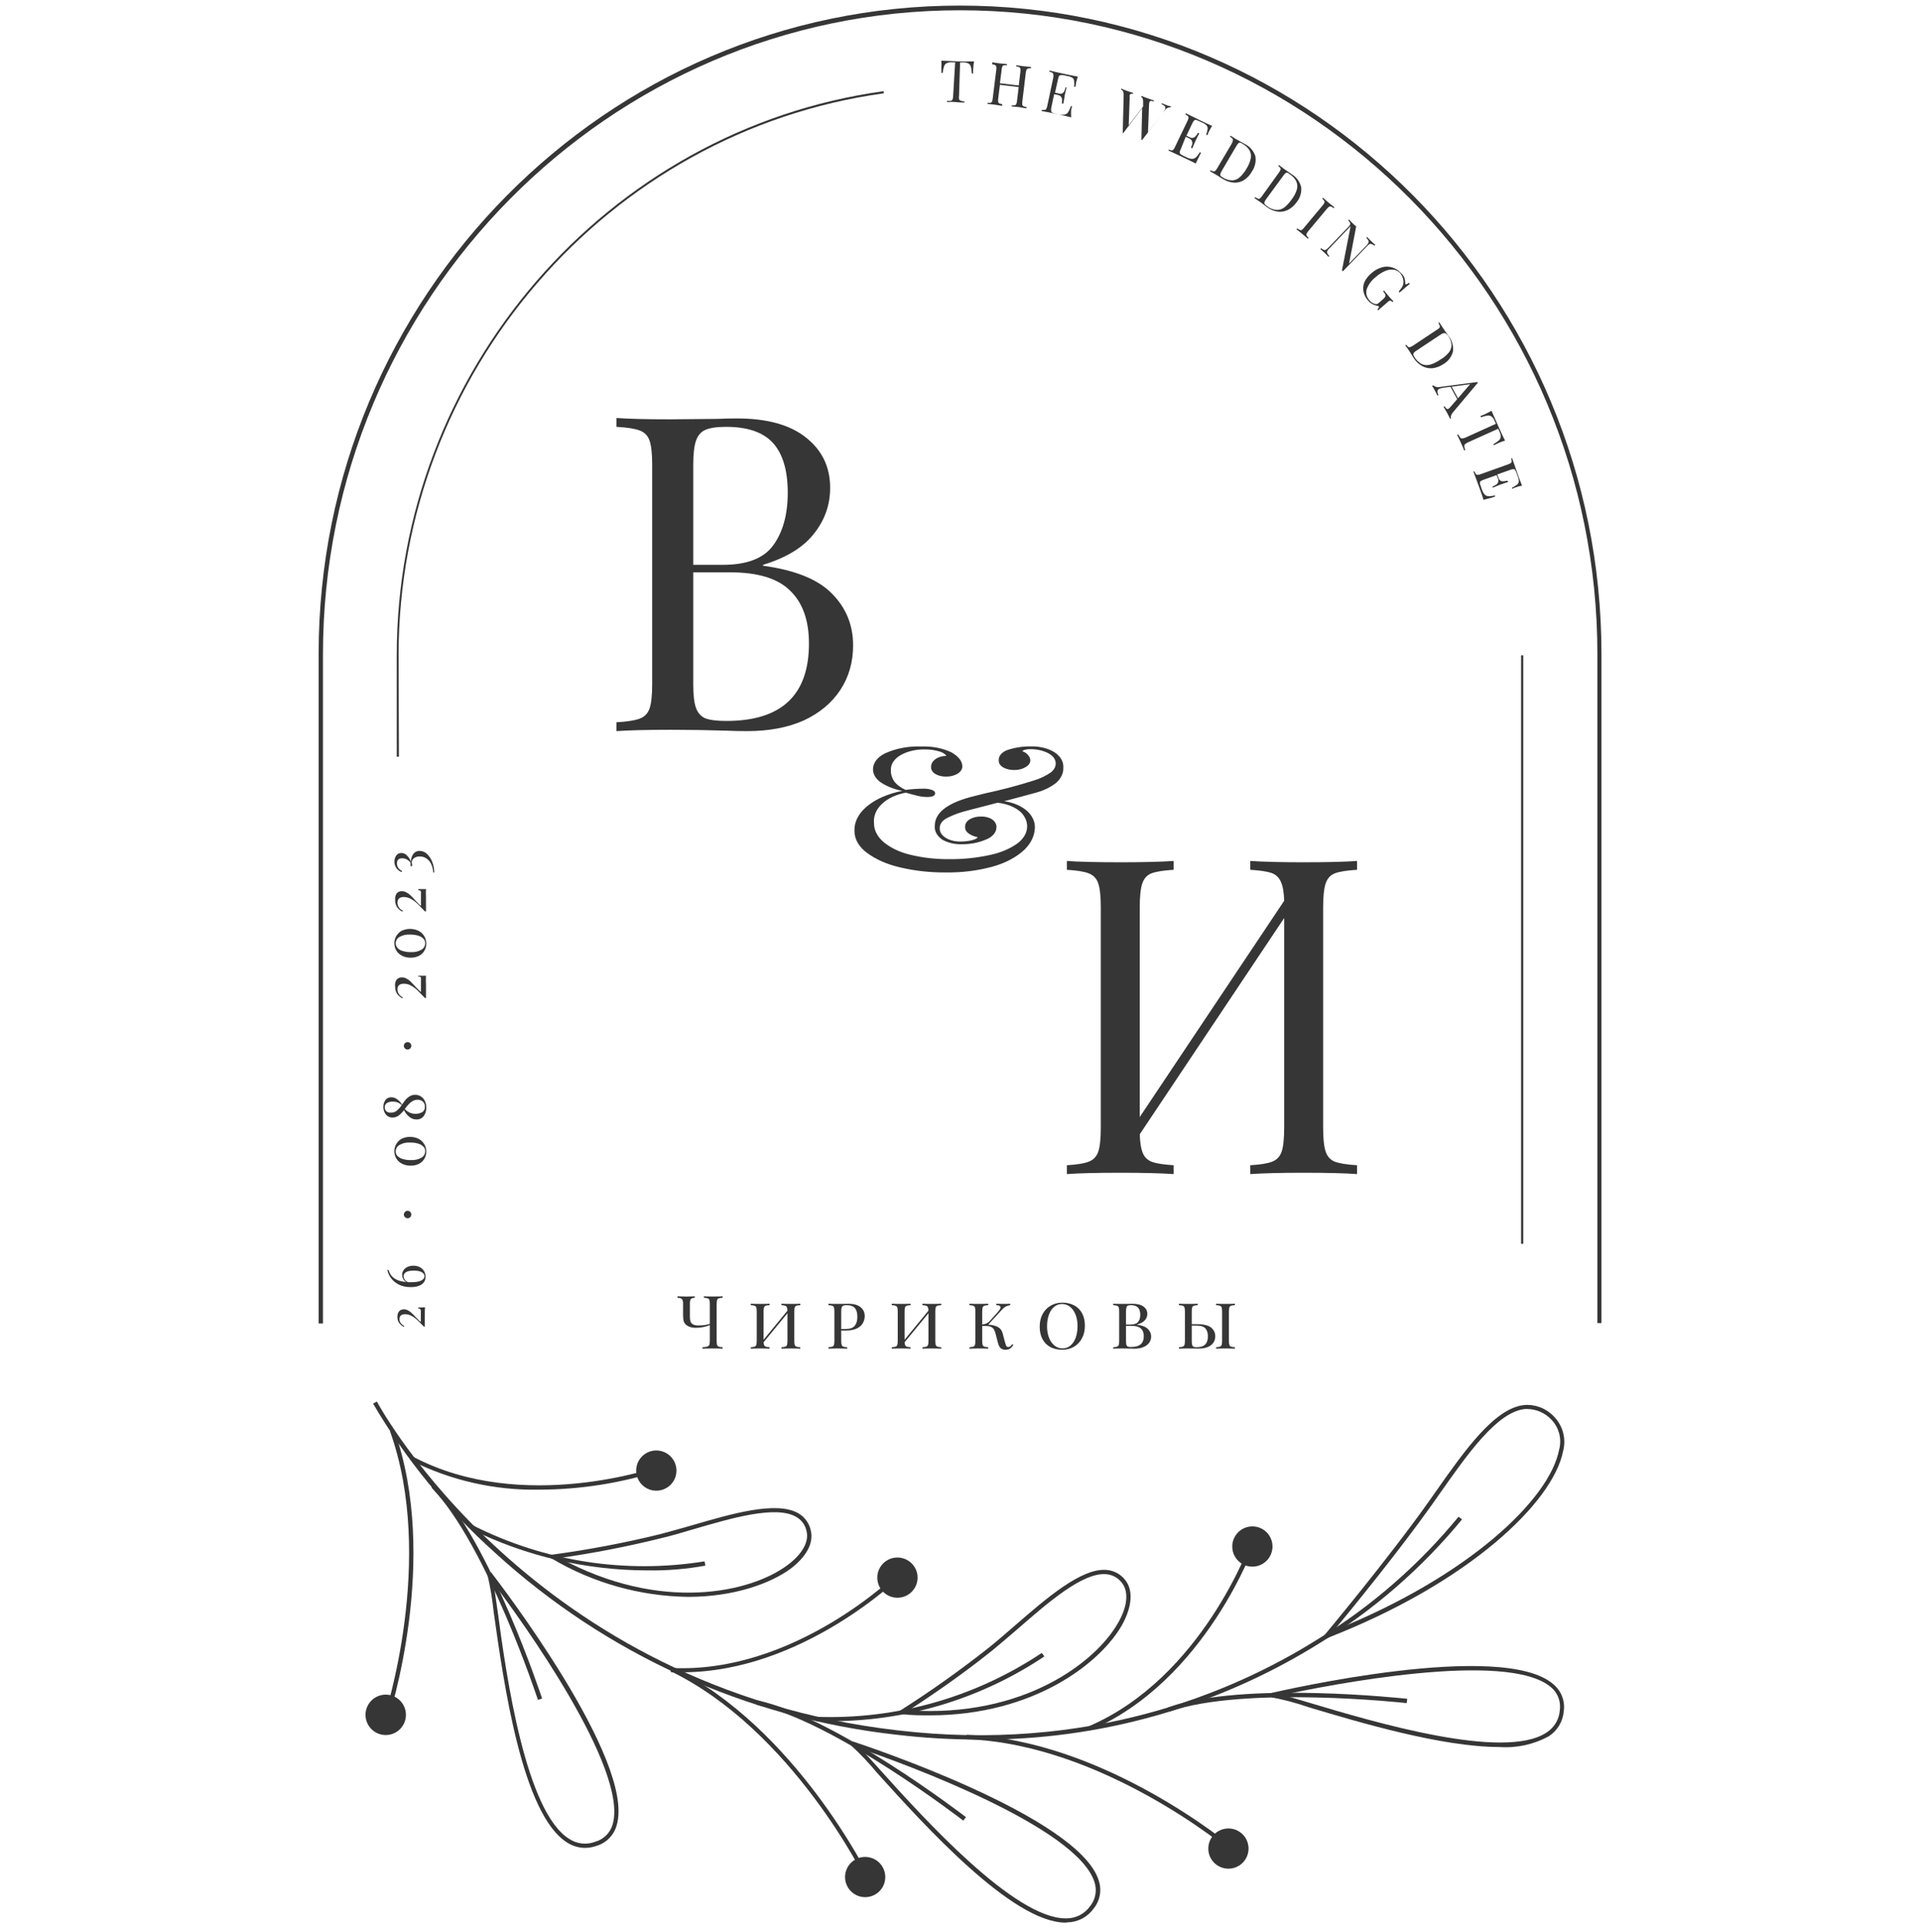 <?xml version="1.0" encoding="UTF-8"?> <svg xmlns="http://www.w3.org/2000/svg" width="172" height="173" viewBox="0 0 172 173" fill="none"> <g clip-path="url(#clip0_3732_18139)"> <path d="M118.219 146.958L118.709 146.375C118.763 146.313 124.4 139.557 128 134.473L128.606 133.611C131.211 129.91 133.893 126.093 136.56 125.837C137.047 125.799 137.537 125.871 137.993 126.047C138.449 126.223 138.86 126.499 139.195 126.855C139.593 127.256 139.88 127.753 140.026 128.299C140.172 128.845 140.172 129.419 140.027 129.965C139.133 134.543 131.599 141.765 118.926 146.694L118.219 146.958ZM136.878 126.194H136.614C134.126 126.443 131.491 130.19 128.94 133.82L128.334 134.683C125.341 138.904 120.956 144.268 119.502 146.025C131.623 141.159 138.807 134.264 139.662 129.871C139.798 129.389 139.804 128.88 139.678 128.395C139.553 127.91 139.3 127.467 138.947 127.112C138.672 126.825 138.343 126.596 137.978 126.439C137.613 126.281 137.221 126.198 136.824 126.194H136.878Z" fill="#363636"></path> <path d="M104.768 153.286L104.636 152.92C111.4 150.518 125.916 152.143 126.064 152.143L126.017 152.532C125.877 152.508 111.447 150.954 104.768 153.286Z" fill="#363636"></path> <path d="M134.32 156.465C129.158 156.465 121.741 154.25 117.216 152.897C116.143 152.523 115.044 152.229 113.927 152.019L113.873 151.63C114.72 151.436 134.608 146.834 139.164 150.853C139.509 151.139 139.774 151.509 139.936 151.926C140.098 152.344 140.151 152.796 140.089 153.239C140.055 153.697 139.915 154.14 139.68 154.533C139.445 154.927 139.122 155.261 138.737 155.509C137.385 156.241 135.853 156.573 134.32 156.465ZM114.883 151.801C115.443 151.949 116.244 152.19 117.348 152.516C122.993 154.203 134.748 157.709 138.542 155.167C138.883 154.953 139.169 154.66 139.375 154.315C139.582 153.969 139.704 153.579 139.732 153.177C139.788 152.796 139.746 152.407 139.61 152.046C139.474 151.686 139.248 151.366 138.954 151.117C135.028 147.728 118.849 150.954 114.852 151.809L114.883 151.801Z" fill="#363636"></path> <path d="M74.112 154.149H73.109V153.76C80.281 154.024 87.354 152.022 93.324 148.039L93.557 148.35C87.807 152.195 81.03 154.216 74.112 154.149Z" fill="#363636"></path> <path d="M83.302 153.628C82.525 153.628 81.654 153.628 80.791 153.519L80.208 153.465L80.705 153.162C83.461 151.409 86.123 149.515 88.682 147.487C89.374 146.927 90.113 146.282 90.898 145.606C93.713 143.165 96.9 140.389 99.155 140.607C99.48 140.636 99.795 140.732 100.08 140.89C100.365 141.048 100.614 141.264 100.811 141.524C101.511 142.411 101.425 143.818 100.585 145.411C98.704 148.871 92.663 153.628 83.302 153.628ZM81.405 153.177C91.683 153.869 98.284 148.832 100.243 145.201C101.021 143.779 101.106 142.527 100.508 141.765C100.344 141.546 100.136 141.364 99.898 141.23C99.66 141.096 99.396 141.014 99.124 140.988C97.017 140.786 93.907 143.507 91.155 145.901C90.377 146.577 89.6 147.222 88.923 147.79C85.837 150.278 82.61 152.4 81.405 153.177Z" fill="#363636"></path> <path d="M97.647 154.98L97.499 154.623C107.676 150.285 111.999 138.236 112.046 138.119L112.411 138.244C112.364 138.368 107.987 150.573 97.647 154.98Z" fill="#363636"></path> <path d="M113.982 138.726C113.938 139.081 113.791 139.415 113.557 139.685C113.324 139.956 113.015 140.152 112.671 140.247C112.326 140.342 111.961 140.332 111.622 140.219C111.282 140.107 110.984 139.896 110.765 139.613C110.546 139.331 110.416 138.989 110.392 138.633C110.367 138.276 110.449 137.92 110.627 137.61C110.805 137.3 111.071 137.05 111.391 136.891C111.712 136.733 112.072 136.673 112.427 136.72C112.898 136.782 113.325 137.028 113.617 137.403C113.908 137.779 114.039 138.254 113.982 138.726Z" fill="#363636"></path> <path d="M110.164 165.724C110.055 165.623 98.735 156.193 86.583 155.766V155.377C98.875 155.805 110.288 165.327 110.405 165.421L110.164 165.724Z" fill="#363636"></path> <path d="M111.836 165.778C111.793 166.133 111.645 166.467 111.412 166.738C111.178 167.009 110.87 167.204 110.525 167.299C110.18 167.394 109.815 167.385 109.476 167.272C109.137 167.159 108.839 166.948 108.62 166.666C108.4 166.383 108.27 166.042 108.246 165.685C108.221 165.329 108.303 164.973 108.481 164.663C108.659 164.353 108.925 164.103 109.245 163.944C109.566 163.786 109.926 163.726 110.281 163.773C110.752 163.835 111.18 164.08 111.471 164.456C111.762 164.831 111.893 165.307 111.836 165.778Z" fill="#363636"></path> <path d="M86.295 163.058C86.179 162.972 74.688 154.102 67.745 152.664L67.822 152.283C74.82 153.745 86.42 162.661 86.536 162.747L86.295 163.058Z" fill="#363636"></path> <path d="M95.454 172.192C90.688 172.192 82.82 163.485 78.575 158.782C77.856 157.91 77.076 157.089 76.243 156.325L76.398 155.968C77.222 156.24 96.613 162.638 98.424 168.406C98.568 168.831 98.603 169.285 98.524 169.727C98.445 170.169 98.255 170.583 97.973 170.932C97.707 171.305 97.358 171.611 96.953 171.825C96.548 172.04 96.099 172.157 95.641 172.168L95.454 172.192ZM77.129 156.644C77.533 157.056 78.093 157.678 78.863 158.533C82.75 162.855 90.859 171.803 95.454 171.811H95.602C96.004 171.803 96.398 171.702 96.753 171.514C97.108 171.326 97.414 171.058 97.647 170.73C97.892 170.431 98.056 170.074 98.126 169.693C98.195 169.312 98.167 168.92 98.043 168.554C96.496 163.625 81.001 157.95 77.129 156.636V156.644Z" fill="#363636"></path> <path d="M61.113 149.772H60.118V149.384C71.181 149.943 80.332 140.988 80.41 140.902L80.69 141.174C80.62 141.237 71.881 149.772 61.113 149.772Z" fill="#363636"></path> <path d="M81.91 142.271C81.717 142.57 81.44 142.806 81.113 142.948C80.786 143.09 80.424 143.132 80.073 143.069C79.722 143.006 79.398 142.84 79.141 142.592C78.885 142.345 78.707 142.027 78.631 141.679C78.555 141.33 78.584 140.967 78.715 140.635C78.845 140.303 79.071 140.018 79.363 139.814C79.656 139.61 80.002 139.498 80.359 139.491C80.715 139.484 81.066 139.583 81.366 139.775C81.567 139.902 81.74 140.068 81.876 140.263C82.013 140.457 82.109 140.677 82.159 140.909C82.21 141.141 82.214 141.381 82.171 141.615C82.129 141.849 82.04 142.071 81.91 142.271Z" fill="#363636"></path> <path d="M77.541 168.32C77.479 168.188 70.987 154.965 60.055 149.663L60.226 149.313C71.274 154.708 77.829 168.048 77.891 168.18L77.541 168.32Z" fill="#363636"></path> <path d="M79.057 169.028C78.876 169.335 78.607 169.581 78.286 169.735C77.964 169.89 77.604 169.946 77.251 169.896C76.898 169.846 76.568 169.692 76.302 169.454C76.036 169.217 75.847 168.906 75.758 168.56C75.669 168.215 75.684 167.851 75.802 167.515C75.919 167.178 76.134 166.884 76.419 166.669C76.704 166.455 77.046 166.33 77.402 166.309C77.758 166.289 78.112 166.375 78.419 166.556C78.831 166.8 79.128 167.197 79.248 167.66C79.367 168.124 79.299 168.615 79.057 169.028Z" fill="#363636"></path> <path d="M58.018 140.646C52.535 140.643 47.124 139.383 42.204 136.961L42.375 136.619C48.775 139.849 56.032 140.976 63.111 139.837L63.196 140.218C61.489 140.531 59.754 140.674 58.018 140.646Z" fill="#363636"></path> <path d="M61.641 143.017C57.343 142.958 53.135 141.776 49.435 139.589L48.93 139.301L49.505 139.231C52.743 138.792 55.956 138.182 59.13 137.404C59.993 137.179 60.934 136.907 61.929 136.627C65.498 135.585 69.548 134.396 71.515 135.531C71.802 135.696 72.049 135.92 72.242 136.188C72.435 136.456 72.569 136.762 72.635 137.085C72.907 138.181 72.246 139.418 70.823 140.498C68.996 141.835 65.723 143.017 61.641 143.017ZM50.135 139.534C59.192 144.455 67.294 142.644 70.59 140.14C71.881 139.169 72.487 138.073 72.254 137.132C72.2 136.864 72.088 136.61 71.927 136.389C71.766 136.168 71.56 135.984 71.321 135.849C69.502 134.8 65.537 135.958 62.038 136.984C61.043 137.28 60.094 137.56 59.223 137.762C56.226 138.507 53.193 139.099 50.135 139.534Z" fill="#363636"></path> <path d="M48.191 152.244C48.144 152.104 43.596 138.321 38.659 133.237L38.939 132.965C43.938 138.119 48.517 151.98 48.564 152.12L48.191 152.244Z" fill="#363636"></path> <path d="M52.382 165.499C51.83 165.49 51.292 165.328 50.827 165.032C46.776 162.537 45.12 150.728 44.226 144.377C44.11 143.25 43.923 142.131 43.666 141.027L43.993 140.817C44.521 141.501 56.984 157.67 55.243 163.477C55.124 163.909 54.898 164.304 54.585 164.625C54.272 164.946 53.883 165.182 53.455 165.312C53.111 165.437 52.747 165.5 52.382 165.499ZM44.203 141.789C44.304 142.356 44.42 143.18 44.583 144.323C45.361 150.161 47.102 162.304 50.998 164.698C51.339 164.922 51.728 165.061 52.134 165.104C52.539 165.148 52.95 165.094 53.33 164.947C53.7 164.841 54.037 164.643 54.309 164.371C54.581 164.099 54.779 163.762 54.885 163.392C56.323 158.432 46.69 145.061 44.203 141.789Z" fill="#363636"></path> <path d="M48.307 133.416C44.334 133.491 40.401 132.6 36.847 130.82L37.026 130.478C46.815 135.632 58.889 131.387 59.014 131.34L59.138 131.706C55.638 132.832 51.984 133.409 48.307 133.416Z" fill="#363636"></path> <path d="M59.76 133.23C59.459 133.421 59.108 133.518 58.752 133.51C58.395 133.502 58.05 133.388 57.758 133.184C57.466 132.979 57.241 132.693 57.112 132.361C56.983 132.029 56.955 131.666 57.032 131.318C57.109 130.97 57.287 130.652 57.544 130.406C57.802 130.159 58.126 129.994 58.477 129.931C58.828 129.869 59.19 129.912 59.516 130.055C59.843 130.198 60.12 130.434 60.312 130.734C60.441 130.934 60.529 131.157 60.571 131.391C60.614 131.625 60.609 131.865 60.557 132.097C60.506 132.329 60.409 132.549 60.272 132.743C60.135 132.938 59.961 133.103 59.76 133.23Z" fill="#363636"></path> <path d="M34.795 153.892L34.429 153.768C34.476 153.628 39.048 139.62 34.935 128.177L35.3 128.044C39.46 139.62 34.849 153.745 34.795 153.892Z" fill="#363636"></path> <path d="M35.028 155.33C34.682 155.424 34.316 155.414 33.976 155.299C33.636 155.185 33.338 154.973 33.119 154.689C32.9 154.405 32.77 154.062 32.746 153.705C32.721 153.347 32.804 152.99 32.983 152.679C33.162 152.368 33.429 152.118 33.75 151.959C34.072 151.8 34.433 151.74 34.789 151.787C35.144 151.833 35.478 151.984 35.748 152.221C36.017 152.457 36.211 152.769 36.303 153.115C36.427 153.578 36.362 154.071 36.123 154.486C35.884 154.901 35.49 155.205 35.028 155.33Z" fill="#363636"></path> <path d="M87.687 155.797C85.216 155.798 82.747 155.652 80.293 155.362C66.894 153.869 54.313 148.167 44.358 139.076C40.039 135.213 36.349 130.702 33.419 125.705L33.761 125.526C33.893 125.782 47.585 151.179 80.41 154.973C97.514 156.979 110.281 151.669 117.962 146.865C122.784 143.93 127.076 140.203 130.659 135.842L130.977 136.075C127.363 140.467 123.037 144.222 118.18 147.184C109.036 152.883 98.462 155.87 87.687 155.797Z" fill="#363636"></path> <path d="M143.464 118.498H143.098V58.57C143.098 26.768 117.441 0.92 86 0.92C54.559 0.92 28.933 26.799 28.933 58.601V118.529H28.544V58.57C28.544 26.55 54.318 0.5 86 0.5C117.682 0.5 143.464 26.55 143.464 58.57V118.498Z" fill="#363636"></path> <path d="M94.619 70.106C94.101 70.521 93.436 70.837 92.687 71.023L91.311 71.397L89.959 71.754C90.803 71.874 91.552 72.204 92.062 72.679C92.48 73.084 92.706 73.567 92.71 74.063C92.711 74.795 92.382 75.509 91.766 76.108C91.06 76.765 90.105 77.278 89.004 77.592C87.639 77.976 86.172 78.162 84.696 78.137C83.316 78.147 81.943 77.995 80.638 77.686C79.511 77.431 78.494 76.988 77.683 76.395C76.95 75.863 76.544 75.159 76.546 74.428C76.517 73.766 76.783 73.112 77.308 72.555C77.759 72.084 78.352 71.683 79.047 71.381C79.6 71.14 80.201 70.954 80.831 70.829C80.093 70.689 79.419 70.422 78.876 70.052C78.445 69.742 78.204 69.329 78.206 68.901C78.204 68.614 78.307 68.33 78.505 68.076C78.704 67.822 78.991 67.606 79.342 67.448C80.3 67.016 81.437 66.809 82.582 66.857C83.535 66.825 84.476 67.014 85.253 67.393C85.544 67.558 85.787 67.758 85.969 67.984C86.12 68.178 86.201 68.394 86.208 68.614C86.215 68.743 86.18 68.871 86.105 68.989C86.031 69.108 85.918 69.213 85.776 69.298C85.495 69.464 85.136 69.555 84.764 69.554C84.411 69.562 84.066 69.479 83.798 69.321C83.663 69.241 83.558 69.14 83.49 69.026C83.423 68.913 83.396 68.79 83.412 68.668C83.406 68.417 83.545 68.174 83.798 67.992C83.925 67.9 84.078 67.826 84.248 67.775C84.418 67.724 84.602 67.698 84.787 67.696C84.648 67.51 84.413 67.366 84.128 67.292C83.729 67.175 83.299 67.117 82.866 67.121C82.062 67.101 81.275 67.286 80.661 67.642C80.385 67.804 80.165 68.006 80.017 68.233C79.87 68.46 79.799 68.707 79.808 68.956C79.792 69.303 79.889 69.648 80.093 69.966C80.334 70.282 80.69 70.55 81.127 70.744C81.659 70.672 82.199 70.636 82.741 70.635C83.002 70.627 83.261 70.668 83.491 70.751C83.572 70.778 83.641 70.818 83.691 70.869C83.74 70.919 83.77 70.978 83.775 71.039C83.775 71.264 83.537 71.381 83.048 71.381C82.757 71.378 82.469 71.341 82.195 71.272C81.9 71.202 81.547 71.109 81.15 70.992C80.287 71.147 79.529 71.502 79.008 71.998C78.487 72.493 78.236 73.097 78.296 73.706C78.282 74.333 78.592 74.944 79.172 75.431C79.805 75.95 80.635 76.34 81.57 76.558C82.665 76.823 83.819 76.955 84.98 76.947C86.233 76.963 87.481 76.837 88.674 76.574C89.613 76.381 90.463 76.025 91.141 75.54C91.71 75.117 92.023 74.561 92.016 73.985C92.007 73.552 91.822 73.13 91.482 72.765C91.231 72.532 90.915 72.335 90.552 72.185C90.189 72.036 89.787 71.937 89.368 71.894L86.697 72.586C86.037 72.744 85.416 72.969 84.855 73.255C84.644 73.358 84.473 73.494 84.356 73.653C84.239 73.811 84.18 73.987 84.184 74.164C84.174 74.329 84.218 74.493 84.312 74.645C84.407 74.797 84.549 74.933 84.73 75.043C85.086 75.26 85.549 75.376 86.026 75.369C86.37 75.373 86.712 75.337 87.037 75.26C87.348 75.188 87.53 75.094 87.583 74.98C87.29 74.924 87.024 74.817 86.81 74.669C86.689 74.591 86.595 74.495 86.534 74.389C86.473 74.283 86.447 74.169 86.458 74.055C86.449 73.929 86.481 73.803 86.551 73.686C86.622 73.569 86.73 73.464 86.867 73.379C87.149 73.21 87.515 73.121 87.89 73.13C88.075 73.124 88.259 73.145 88.431 73.19C88.603 73.236 88.76 73.305 88.89 73.394C89.016 73.487 89.114 73.596 89.178 73.715C89.243 73.834 89.272 73.96 89.265 74.086C89.267 74.316 89.177 74.542 89.005 74.739C88.833 74.937 88.585 75.098 88.288 75.206C87.661 75.473 86.935 75.613 86.196 75.61C85.541 75.634 84.898 75.483 84.4 75.19C84.17 75.029 83.993 74.836 83.879 74.624C83.765 74.413 83.719 74.187 83.741 73.962C83.741 72.754 84.935 71.863 87.322 71.288L88.254 71.055C89.74 70.737 91.195 70.353 92.607 69.904C93.183 69.731 93.704 69.483 94.142 69.173C94.417 68.958 94.57 68.682 94.574 68.396C94.58 68.216 94.523 68.037 94.409 67.875C94.294 67.713 94.125 67.572 93.914 67.463C93.444 67.214 92.861 67.085 92.266 67.098C92.111 67.094 91.956 67.113 91.811 67.152C91.714 67.174 91.63 67.218 91.573 67.277C91.799 67.351 91.983 67.474 92.096 67.626C92.225 67.766 92.296 67.927 92.3 68.093C92.301 68.211 92.263 68.328 92.188 68.434C92.113 68.54 92.004 68.634 91.868 68.707C91.595 68.876 91.237 68.968 90.868 68.963C90.504 68.971 90.149 68.888 89.868 68.73C89.737 68.654 89.633 68.558 89.564 68.451C89.496 68.343 89.463 68.226 89.47 68.108C89.454 67.907 89.528 67.707 89.682 67.534C89.837 67.362 90.064 67.226 90.334 67.144C90.97 66.94 91.666 66.839 92.368 66.849C93.127 66.832 93.866 67.012 94.437 67.354C94.713 67.532 94.929 67.748 95.07 67.989C95.211 68.229 95.275 68.487 95.256 68.746C95.28 69.236 95.055 69.717 94.619 70.106Z" fill="#363636"></path> <path d="M35.6 117.942C35.6 117.731 35.651 117.565 35.753 117.444C35.855 117.324 35.999 117.263 36.185 117.263C36.312 117.263 36.435 117.297 36.556 117.363C36.674 117.426 36.782 117.505 36.881 117.598C36.98 117.688 37.099 117.809 37.238 117.96C37.356 118.083 37.446 118.175 37.507 118.235C37.566 118.296 37.63 118.35 37.698 118.398L37.698 117.48C37.698 117.399 37.691 117.339 37.679 117.3C37.664 117.257 37.64 117.229 37.609 117.214C37.575 117.199 37.526 117.187 37.461 117.178L37.461 117.101C37.746 117.101 37.951 117.095 38.078 117.083C38.063 117.149 38.055 117.373 38.055 117.756L38.055 118.814L37.976 118.814C37.92 118.763 37.832 118.675 37.712 118.552C37.548 118.38 37.401 118.237 37.271 118.122C37.138 118.008 36.988 117.91 36.821 117.829C36.654 117.744 36.476 117.702 36.287 117.702C35.953 117.702 35.786 117.853 35.786 118.154C35.786 118.401 35.931 118.603 36.222 118.76L36.18 118.832C36.013 118.754 35.876 118.642 35.767 118.498C35.656 118.353 35.6 118.168 35.6 117.942Z" fill="#363636"></path> <path d="M36.023 114.174C36.023 114.029 36.063 113.895 36.143 113.771C36.224 113.648 36.341 113.548 36.496 113.473C36.647 113.398 36.827 113.36 37.034 113.36C37.26 113.36 37.455 113.405 37.619 113.496C37.783 113.583 37.908 113.702 37.995 113.853C38.078 114.003 38.12 114.171 38.12 114.355C38.12 114.644 38.004 114.87 37.772 115.033C37.54 115.195 37.217 115.277 36.802 115.277C36.369 115.277 36.002 115.197 35.702 115.037C35.399 114.874 35.169 114.677 35.011 114.445C34.85 114.213 34.746 113.979 34.7 113.744L34.793 113.726C34.855 113.91 34.938 114.076 35.043 114.223C35.148 114.368 35.311 114.496 35.531 114.608C35.75 114.719 36.039 114.79 36.398 114.82C36.268 114.751 36.174 114.656 36.115 114.535C36.053 114.415 36.023 114.294 36.023 114.174ZM38.027 114.309C38.027 114.162 37.948 114.04 37.791 113.943C37.633 113.847 37.391 113.799 37.067 113.799C36.751 113.799 36.52 113.844 36.375 113.934C36.23 114.025 36.157 114.142 36.157 114.287C36.157 114.392 36.19 114.498 36.255 114.603C36.316 114.706 36.417 114.782 36.556 114.834C36.606 114.837 36.684 114.838 36.793 114.838C37.238 114.838 37.555 114.787 37.744 114.685C37.933 114.582 38.027 114.457 38.027 114.309Z" fill="#363636"></path> <path d="M36.28 108.54C36.31 108.508 36.346 108.483 36.386 108.465C36.426 108.448 36.469 108.439 36.513 108.439C36.602 108.439 36.687 108.474 36.75 108.537C36.812 108.6 36.847 108.685 36.847 108.773C36.847 108.862 36.812 108.947 36.75 109.01C36.687 109.072 36.602 109.108 36.513 109.108C36.469 109.108 36.426 109.099 36.386 109.081C36.346 109.064 36.31 109.038 36.28 109.006C36.248 108.977 36.222 108.941 36.205 108.9C36.188 108.86 36.178 108.817 36.178 108.773C36.178 108.729 36.188 108.686 36.205 108.646C36.222 108.606 36.248 108.57 36.28 108.54Z" fill="#363636"></path> <path d="M35.518 102.43C35.637 102.24 35.803 102.085 36 101.979C36.231 101.874 36.481 101.82 36.735 101.82C36.988 101.82 37.239 101.874 37.469 101.979C37.685 102.083 37.867 102.247 37.994 102.451C38.12 102.654 38.187 102.89 38.185 103.13C38.189 103.359 38.13 103.585 38.014 103.783C37.9 103.976 37.732 104.132 37.532 104.233C37.307 104.345 37.059 104.401 36.809 104.397C36.54 104.405 36.273 104.349 36.031 104.233C35.817 104.13 35.636 103.968 35.51 103.767C35.383 103.559 35.319 103.319 35.324 103.075C35.331 102.847 35.398 102.624 35.518 102.43ZM35.603 103.526C35.733 103.656 35.893 103.75 36.07 103.798C36.304 103.871 36.548 103.905 36.793 103.899C37.135 103.923 37.476 103.845 37.773 103.674C37.871 103.612 37.952 103.525 38.008 103.423C38.063 103.321 38.092 103.207 38.092 103.091C38.091 102.942 38.032 102.8 37.928 102.694C37.799 102.564 37.638 102.471 37.462 102.422C37.227 102.355 36.983 102.324 36.739 102.329C36.399 102.302 36.06 102.381 35.767 102.554C35.669 102.615 35.588 102.699 35.532 102.8C35.476 102.901 35.447 103.014 35.448 103.13C35.446 103.204 35.458 103.278 35.485 103.347C35.512 103.417 35.552 103.48 35.603 103.534V103.526Z" fill="#363636"></path> <path d="M36.373 98.45C36.476 98.34 36.594 98.246 36.723 98.17C36.865 98.09 37.026 98.049 37.19 98.053C37.374 98.049 37.556 98.101 37.711 98.201C37.862 98.301 37.983 98.441 38.06 98.605C38.147 98.784 38.19 98.981 38.185 99.18C38.199 99.457 38.12 99.731 37.959 99.958C37.883 100.057 37.784 100.137 37.67 100.19C37.556 100.242 37.431 100.267 37.306 100.261C37.072 100.263 36.846 100.18 36.669 100.028C36.469 99.865 36.307 99.661 36.194 99.429C36.051 99.611 35.887 99.776 35.705 99.919C35.545 100.03 35.355 100.089 35.16 100.09C35.009 100.091 34.86 100.048 34.733 99.966C34.607 99.877 34.508 99.756 34.445 99.616C34.374 99.465 34.34 99.3 34.344 99.134C34.336 98.914 34.401 98.698 34.531 98.52C34.592 98.439 34.672 98.374 34.764 98.33C34.856 98.287 34.958 98.267 35.059 98.271C35.245 98.272 35.426 98.335 35.572 98.45C35.753 98.577 35.904 98.741 36.016 98.932C36.163 98.706 36.28 98.558 36.373 98.45ZM34.593 99.515C34.652 99.566 34.722 99.604 34.797 99.626C34.872 99.649 34.95 99.656 35.028 99.647C35.211 99.653 35.389 99.596 35.534 99.484C35.705 99.336 35.859 99.169 35.992 98.986C35.885 98.876 35.755 98.789 35.612 98.733C35.468 98.677 35.314 98.652 35.16 98.66C34.982 98.652 34.806 98.698 34.655 98.792C34.595 98.832 34.547 98.886 34.514 98.95C34.481 99.014 34.466 99.085 34.468 99.157C34.463 99.222 34.471 99.287 34.493 99.349C34.514 99.411 34.548 99.467 34.593 99.515ZM37.905 98.683C37.84 98.619 37.762 98.569 37.676 98.537C37.59 98.505 37.499 98.491 37.407 98.496C37.252 98.494 37.099 98.534 36.964 98.613C36.839 98.681 36.725 98.771 36.63 98.877C36.536 98.976 36.412 99.123 36.257 99.32C36.445 99.536 36.701 99.683 36.983 99.736C37.265 99.79 37.557 99.748 37.812 99.616C37.892 99.568 37.957 99.499 38.001 99.417C38.044 99.335 38.065 99.242 38.06 99.149C38.067 99.065 38.057 98.981 38.03 98.9C38.003 98.82 37.961 98.746 37.905 98.683Z" fill="#363636"></path> <path d="M36.28 93.428C36.343 93.368 36.426 93.335 36.513 93.335C36.556 93.334 36.599 93.341 36.639 93.357C36.679 93.373 36.716 93.397 36.746 93.428C36.779 93.459 36.805 93.496 36.822 93.538C36.84 93.579 36.848 93.624 36.847 93.669C36.845 93.756 36.809 93.839 36.747 93.9C36.684 93.961 36.6 93.995 36.513 93.995C36.426 93.995 36.343 93.962 36.28 93.902C36.248 93.871 36.222 93.835 36.205 93.794C36.187 93.753 36.178 93.709 36.178 93.665C36.178 93.621 36.187 93.577 36.205 93.536C36.222 93.495 36.248 93.458 36.28 93.428Z" fill="#363636"></path> <path d="M35.526 87.745C35.584 87.674 35.657 87.619 35.741 87.582C35.825 87.546 35.916 87.53 36.008 87.535C36.152 87.537 36.294 87.575 36.42 87.644C36.555 87.719 36.681 87.81 36.793 87.916L37.19 88.336L37.493 88.655C37.56 88.723 37.633 88.786 37.711 88.841V87.784C37.721 87.715 37.721 87.644 37.711 87.574C37.696 87.533 37.669 87.498 37.633 87.473C37.578 87.466 37.524 87.466 37.469 87.473V87.388C37.788 87.388 38.021 87.388 38.161 87.388C38.146 87.647 38.146 87.906 38.161 88.165V89.385H38.068L37.773 89.082C37.586 88.888 37.423 88.717 37.275 88.585C37.12 88.451 36.951 88.337 36.77 88.243C36.584 88.15 36.379 88.102 36.171 88.103C35.798 88.103 35.603 88.274 35.603 88.624C35.608 88.775 35.657 88.922 35.744 89.047C35.831 89.171 35.952 89.267 36.093 89.323L36.047 89.409C35.863 89.317 35.704 89.184 35.58 89.02C35.455 88.829 35.392 88.603 35.401 88.375C35.359 88.157 35.404 87.931 35.526 87.745Z" fill="#363636"></path> <path d="M35.518 83.804C35.636 83.614 35.803 83.459 36 83.353C36.231 83.248 36.481 83.194 36.735 83.194C36.988 83.194 37.239 83.248 37.469 83.353C37.685 83.457 37.867 83.621 37.994 83.825C38.12 84.028 38.187 84.264 38.185 84.504C38.191 84.73 38.133 84.954 38.017 85.15C37.902 85.345 37.733 85.504 37.532 85.607C37.307 85.719 37.059 85.775 36.809 85.771C36.54 85.779 36.273 85.724 36.031 85.607C35.819 85.502 35.638 85.341 35.51 85.141C35.384 84.932 35.32 84.693 35.324 84.449C35.331 84.221 35.398 83.998 35.518 83.804ZM35.603 84.9C35.733 85.03 35.893 85.124 36.07 85.172C36.305 85.242 36.548 85.276 36.793 85.273C37.135 85.297 37.476 85.219 37.773 85.048C37.871 84.986 37.952 84.9 38.008 84.797C38.063 84.695 38.092 84.581 38.091 84.465C38.091 84.316 38.032 84.174 37.928 84.068C37.799 83.938 37.638 83.845 37.462 83.796C37.227 83.73 36.983 83.698 36.739 83.703C36.4 83.677 36.062 83.753 35.767 83.921C35.668 83.983 35.587 84.069 35.532 84.171C35.476 84.273 35.447 84.387 35.448 84.504C35.452 84.643 35.507 84.776 35.603 84.877V84.9Z" fill="#363636"></path> <path d="M35.526 80.026C35.584 79.955 35.657 79.899 35.741 79.863C35.825 79.826 35.916 79.81 36.008 79.816C36.153 79.816 36.296 79.856 36.42 79.933C36.557 80.004 36.683 80.096 36.793 80.205C36.932 80.338 37.065 80.478 37.19 80.624L37.493 80.943C37.56 81.012 37.633 81.074 37.711 81.13V80.073C37.721 80 37.721 79.927 37.711 79.855C37.704 79.835 37.694 79.816 37.681 79.8C37.668 79.784 37.651 79.771 37.633 79.762C37.58 79.741 37.525 79.728 37.469 79.723V79.629H38.161C38.146 79.888 38.146 80.148 38.161 80.407V81.627H38.068L37.773 81.324C37.586 81.122 37.423 80.959 37.275 80.827C37.122 80.691 36.952 80.576 36.77 80.484C36.584 80.389 36.379 80.339 36.171 80.337C35.798 80.337 35.603 80.516 35.603 80.865C35.609 81.016 35.659 81.161 35.746 81.284C35.833 81.407 35.953 81.502 36.093 81.557L36.047 81.643C35.862 81.556 35.702 81.425 35.58 81.262C35.456 81.07 35.393 80.845 35.401 80.617C35.372 80.411 35.416 80.202 35.526 80.026Z" fill="#363636"></path> <path d="M35.51 76.605C35.561 76.538 35.627 76.484 35.703 76.448C35.778 76.411 35.861 76.393 35.946 76.395C36.042 76.396 36.137 76.416 36.225 76.455C36.314 76.494 36.393 76.55 36.459 76.621C36.613 76.778 36.732 76.966 36.809 77.173C36.81 76.929 36.883 76.692 37.019 76.489C37.085 76.398 37.173 76.325 37.275 76.276C37.377 76.227 37.489 76.204 37.602 76.209C37.727 76.21 37.85 76.237 37.965 76.286C38.079 76.335 38.183 76.407 38.27 76.497C38.48 76.704 38.639 76.957 38.737 77.235C38.844 77.524 38.899 77.829 38.9 78.137H38.807C38.798 77.896 38.745 77.659 38.651 77.437C38.564 77.227 38.422 77.045 38.239 76.909C38.055 76.773 37.831 76.702 37.602 76.706C37.419 76.698 37.239 76.75 37.089 76.854C37.026 76.902 36.974 76.963 36.936 77.033C36.899 77.103 36.876 77.18 36.871 77.258L36.917 77.367C36.922 77.411 36.922 77.456 36.917 77.499C36.917 77.562 36.917 77.585 36.847 77.585C36.833 77.586 36.819 77.583 36.806 77.576C36.794 77.57 36.784 77.559 36.778 77.546C36.768 77.516 36.768 77.483 36.778 77.453C36.778 77.453 36.778 77.398 36.778 77.367C36.781 77.334 36.781 77.3 36.778 77.266C36.684 77.141 36.565 77.037 36.428 76.963C36.302 76.901 36.163 76.869 36.023 76.87C35.96 76.865 35.897 76.873 35.837 76.893C35.776 76.913 35.721 76.945 35.673 76.986C35.633 77.031 35.602 77.084 35.582 77.142C35.562 77.199 35.553 77.26 35.557 77.321C35.555 77.462 35.596 77.6 35.673 77.717C35.762 77.844 35.883 77.946 36.023 78.013L35.977 78.106C35.784 78.032 35.618 77.901 35.503 77.73C35.387 77.559 35.327 77.356 35.331 77.15C35.332 76.954 35.395 76.763 35.51 76.605Z" fill="#363636"></path> <path d="M87.182 6.159C87.174 6.302 87.174 6.444 87.182 6.587H87.065C87.05 6.386 87.022 6.186 86.98 5.988C86.949 5.867 86.874 5.761 86.77 5.693C86.62 5.618 86.454 5.584 86.288 5.592H86.008L85.914 8.561C85.895 8.667 85.895 8.775 85.914 8.88C85.924 8.913 85.942 8.943 85.967 8.968C85.991 8.992 86.021 9.01 86.054 9.02C86.165 9.056 86.28 9.077 86.397 9.082V9.183C86.218 9.183 85.961 9.183 85.619 9.144C85.277 9.105 85.013 9.144 84.841 9.144V9.036C84.955 9.047 85.07 9.047 85.184 9.036C85.216 9.025 85.246 9.008 85.271 8.985C85.297 8.962 85.317 8.934 85.331 8.903C85.368 8.801 85.386 8.693 85.386 8.585L85.565 5.584H85.277C85.112 5.57 84.947 5.597 84.795 5.662C84.688 5.725 84.608 5.824 84.569 5.942C84.51 6.134 84.469 6.332 84.445 6.532H84.328C84.338 6.39 84.338 6.247 84.328 6.105C84.34 5.882 84.34 5.659 84.328 5.436C84.616 5.436 85.106 5.475 85.798 5.498C86.49 5.522 86.972 5.498 87.26 5.498C87.22 5.717 87.194 5.938 87.182 6.159Z" fill="#363636"></path> <path d="M92.088 6.144C92.06 6.148 92.034 6.16 92.012 6.178C91.99 6.196 91.974 6.219 91.963 6.245C91.923 6.333 91.899 6.428 91.893 6.525L91.582 9.098C91.571 9.193 91.571 9.29 91.582 9.385C91.588 9.414 91.6 9.44 91.618 9.463C91.635 9.486 91.658 9.504 91.683 9.518C91.77 9.553 91.862 9.577 91.956 9.587V9.696C91.816 9.696 91.59 9.634 91.295 9.595L90.634 9.533V9.432C90.727 9.445 90.821 9.445 90.914 9.432C90.941 9.424 90.966 9.41 90.988 9.391C91.01 9.373 91.027 9.349 91.038 9.323C91.079 9.235 91.102 9.14 91.108 9.043L91.256 7.8L89.576 7.597L89.421 8.841C89.405 8.936 89.405 9.034 89.421 9.129C89.427 9.157 89.439 9.183 89.457 9.206C89.474 9.229 89.496 9.248 89.522 9.261C89.607 9.295 89.696 9.322 89.786 9.339V9.471C89.623 9.471 89.405 9.409 89.126 9.378C88.846 9.347 88.612 9.315 88.465 9.308V9.207C88.555 9.219 88.647 9.219 88.737 9.207C88.766 9.2 88.793 9.187 88.816 9.168C88.839 9.149 88.857 9.125 88.869 9.098C88.906 9.009 88.927 8.914 88.931 8.818L89.25 6.253C89.266 6.157 89.266 6.06 89.25 5.965C89.244 5.936 89.232 5.908 89.214 5.884C89.197 5.86 89.175 5.84 89.149 5.825C89.063 5.793 88.975 5.769 88.884 5.755V5.584L89.545 5.677L90.206 5.739V5.848C90.113 5.835 90.019 5.835 89.926 5.848C89.898 5.853 89.871 5.865 89.848 5.883C89.825 5.9 89.806 5.923 89.794 5.949C89.758 6.039 89.737 6.133 89.732 6.229L89.576 7.457L91.263 7.66L91.411 6.439C91.422 6.344 91.422 6.247 91.411 6.151C91.404 6.122 91.391 6.094 91.372 6.07C91.353 6.046 91.329 6.026 91.302 6.012C91.217 5.979 91.128 5.956 91.038 5.942V5.841L91.691 5.934L92.36 5.996V6.105C92.267 6.102 92.175 6.115 92.088 6.144Z" fill="#363636"></path> <path d="M95.96 10.512C95.734 10.45 95.345 10.365 94.801 10.24C94.257 10.116 93.65 10.007 93.316 9.945V9.844C93.406 9.854 93.498 9.854 93.588 9.844C93.617 9.841 93.645 9.831 93.67 9.815C93.694 9.799 93.714 9.777 93.728 9.751C93.77 9.664 93.802 9.573 93.821 9.479L94.358 6.944C94.374 6.849 94.374 6.752 94.358 6.657C94.355 6.629 94.345 6.601 94.331 6.577C94.316 6.553 94.296 6.533 94.272 6.517C94.189 6.471 94.1 6.437 94.008 6.416V6.315C94.342 6.4 94.832 6.509 95.485 6.649C96.004 6.758 96.361 6.828 96.558 6.859C96.488 7.055 96.431 7.254 96.387 7.457C96.387 7.59 96.348 7.691 96.34 7.776H96.224C96.243 7.606 96.243 7.434 96.224 7.263C96.222 7.21 96.209 7.158 96.186 7.11C96.163 7.062 96.131 7.019 96.092 6.983C95.975 6.904 95.842 6.851 95.703 6.828L95.275 6.734C95.185 6.722 95.094 6.722 95.003 6.734C94.974 6.737 94.946 6.747 94.921 6.764C94.897 6.78 94.877 6.802 94.863 6.828C94.821 6.914 94.792 7.005 94.778 7.1L94.513 8.305L94.856 8.375C94.948 8.412 95.051 8.412 95.143 8.375C95.219 8.337 95.281 8.277 95.322 8.204C95.37 8.115 95.406 8.021 95.431 7.924V7.831H95.547C95.508 7.971 95.47 8.126 95.431 8.305L95.376 8.554C95.376 8.725 95.299 8.966 95.252 9.284H95.135C95.135 9.284 95.135 9.175 95.135 9.036C95.149 8.977 95.15 8.916 95.139 8.856C95.127 8.797 95.103 8.74 95.069 8.691C95.035 8.641 94.99 8.599 94.939 8.567C94.887 8.536 94.83 8.515 94.77 8.507L94.436 8.437L94.171 9.665C94.155 9.76 94.155 9.858 94.171 9.953C94.173 9.981 94.183 10.009 94.199 10.032C94.216 10.055 94.238 10.074 94.265 10.085C94.344 10.128 94.431 10.157 94.521 10.171L94.894 10.256C95.061 10.29 95.233 10.29 95.4 10.256C95.522 10.223 95.627 10.145 95.695 10.038C95.795 9.875 95.873 9.7 95.928 9.517H96.045C96.005 9.637 95.974 9.759 95.952 9.883C95.944 10.093 95.946 10.303 95.96 10.512Z" fill="#363636"></path> <path d="M104.885 9.518V9.611C104.776 9.603 104.668 9.626 104.572 9.677C104.476 9.728 104.396 9.804 104.341 9.898L102.327 12.526H102.288H102.249L102.319 9.689L100.617 11.927H100.578L100.663 8.468C100.663 8.243 100.601 8.095 100.446 8.033V7.932C100.578 7.994 100.749 8.064 100.966 8.142C101.184 8.219 101.379 8.289 101.503 8.32V8.414C101.437 8.395 101.367 8.395 101.301 8.414C101.277 8.422 101.256 8.435 101.239 8.453C101.221 8.47 101.208 8.491 101.2 8.515C101.188 8.602 101.188 8.691 101.2 8.779L101.114 11.22L102.405 9.541V9.105C102.405 8.88 102.358 8.74 102.234 8.693L102.273 8.592C102.424 8.664 102.58 8.726 102.739 8.779C103.019 8.88 103.229 8.958 103.369 8.997V9.09C103.278 9.059 103.184 9.041 103.089 9.036C103.061 9.041 103.035 9.054 103.015 9.073C102.994 9.092 102.979 9.117 102.972 9.144C102.945 9.227 102.932 9.314 102.934 9.401L102.84 11.842L104.139 10.163C104.23 10.052 104.306 9.929 104.364 9.797C104.386 9.757 104.397 9.711 104.397 9.665C104.397 9.619 104.386 9.574 104.364 9.533C104.285 9.445 104.182 9.38 104.069 9.346V9.245L104.621 9.463L104.885 9.518Z" fill="#363636"></path> <path d="M107.124 14.648C106.914 14.539 106.557 14.361 106.051 14.12C105.546 13.879 104.994 13.622 104.683 13.482V13.389C104.77 13.426 104.861 13.452 104.955 13.467C104.983 13.469 105.012 13.465 105.039 13.456C105.065 13.447 105.09 13.432 105.11 13.412C105.174 13.339 105.224 13.254 105.258 13.163L106.378 10.831C106.426 10.747 106.457 10.655 106.471 10.559C106.477 10.531 106.474 10.501 106.465 10.474C106.455 10.447 106.439 10.422 106.417 10.404C106.351 10.338 106.274 10.283 106.191 10.241L106.238 10.147C106.541 10.31 107.015 10.528 107.591 10.816C108.057 11.041 108.368 11.189 108.586 11.274C108.474 11.447 108.373 11.626 108.283 11.811C108.236 11.91 108.194 12.011 108.158 12.114L108.049 12.06C108.114 11.9 108.158 11.733 108.182 11.562C108.19 11.511 108.189 11.458 108.177 11.407C108.165 11.357 108.142 11.309 108.112 11.267C108.025 11.155 107.909 11.069 107.777 11.018L107.381 10.831C107.301 10.787 107.214 10.755 107.124 10.738C107.096 10.735 107.067 10.739 107.04 10.748C107.013 10.757 106.989 10.773 106.969 10.793C106.907 10.868 106.854 10.952 106.813 11.041L106.284 12.153L106.595 12.301C106.684 12.348 106.785 12.364 106.883 12.347C106.965 12.325 107.038 12.279 107.093 12.215C107.161 12.141 107.221 12.061 107.272 11.974L107.326 11.889L107.435 11.943C107.365 12.067 107.287 12.215 107.21 12.378L107.101 12.604C107.031 12.759 106.93 12.985 106.813 13.28L106.704 13.233C106.704 13.233 106.704 13.125 106.782 12.992C106.824 12.877 106.824 12.75 106.782 12.635C106.732 12.526 106.644 12.44 106.533 12.394L106.222 12.246L105.779 13.358C105.73 13.442 105.696 13.534 105.678 13.63C105.676 13.659 105.68 13.688 105.691 13.715C105.702 13.742 105.718 13.766 105.74 13.785C105.808 13.849 105.887 13.9 105.973 13.933L106.316 14.096C106.463 14.178 106.629 14.224 106.798 14.229C106.925 14.227 107.048 14.177 107.14 14.088C107.276 13.954 107.391 13.799 107.482 13.63L107.591 13.684C107.527 13.792 107.47 13.904 107.42 14.019C107.334 14.213 107.21 14.415 107.124 14.648Z" fill="#363636"></path> <path d="M112.45 13.949C112.497 14.188 112.496 14.434 112.446 14.673C112.397 14.912 112.3 15.139 112.162 15.34C111.996 15.652 111.756 15.919 111.463 16.117C111.196 16.287 110.884 16.371 110.568 16.358C110.215 16.336 109.873 16.227 109.573 16.04L109.317 15.884C109.199 15.803 109.077 15.727 108.951 15.659C108.71 15.511 108.524 15.402 108.391 15.34L108.446 15.247C108.526 15.295 108.612 15.331 108.702 15.356C108.73 15.36 108.758 15.357 108.785 15.349C108.812 15.341 108.837 15.328 108.858 15.309C108.932 15.243 108.993 15.164 109.037 15.076L110.351 12.852C110.392 12.765 110.423 12.674 110.444 12.58C110.451 12.552 110.452 12.522 110.445 12.494C110.438 12.465 110.425 12.439 110.405 12.417C110.342 12.347 110.268 12.287 110.187 12.238L110.242 12.153L110.669 12.425L111.058 12.643L111.47 12.876C111.697 12.98 111.9 13.129 112.068 13.313C112.237 13.498 112.366 13.714 112.45 13.949ZM111.105 12.775C111.075 12.77 111.045 12.773 111.017 12.782C110.988 12.791 110.962 12.808 110.942 12.829C110.875 12.896 110.817 12.972 110.771 13.055L109.449 15.301C109.399 15.382 109.36 15.468 109.332 15.558C109.319 15.584 109.311 15.614 109.311 15.643C109.311 15.673 109.319 15.702 109.332 15.729C109.384 15.795 109.451 15.848 109.527 15.884C109.777 16.056 110.071 16.15 110.374 16.156C110.629 16.149 110.872 16.05 111.058 15.877C111.303 15.652 111.511 15.389 111.672 15.099C111.849 14.82 111.976 14.512 112.046 14.19C112.098 13.943 112.059 13.687 111.937 13.467C111.781 13.216 111.561 13.012 111.299 12.876C111.241 12.831 111.175 12.797 111.105 12.775Z" fill="#363636"></path> <path d="M116.563 16.763C116.588 17.004 116.565 17.249 116.494 17.481C116.423 17.713 116.307 17.929 116.151 18.116C115.952 18.405 115.685 18.64 115.373 18.8C115.092 18.939 114.775 18.994 114.464 18.955C114.113 18.903 113.782 18.764 113.499 18.551L113.258 18.364L112.916 18.108L112.38 17.742L112.442 17.657C112.52 17.709 112.604 17.754 112.691 17.789C112.716 17.803 112.744 17.81 112.773 17.81C112.801 17.81 112.829 17.803 112.854 17.789C112.93 17.727 112.995 17.654 113.049 17.571L114.557 15.472C114.616 15.396 114.666 15.312 114.705 15.224C114.718 15.197 114.724 15.168 114.724 15.138C114.724 15.108 114.718 15.079 114.705 15.053C114.646 14.982 114.581 14.917 114.51 14.858L114.572 14.78L114.969 15.084L115.334 15.34C115.529 15.472 115.661 15.558 115.723 15.612C115.932 15.739 116.114 15.906 116.259 16.103C116.403 16.301 116.506 16.525 116.563 16.763ZM115.334 15.465C115.305 15.459 115.274 15.46 115.245 15.467C115.215 15.473 115.188 15.486 115.163 15.504C115.09 15.563 115.027 15.634 114.977 15.713L113.422 17.836C113.366 17.913 113.319 17.996 113.282 18.084C113.27 18.111 113.264 18.14 113.264 18.17C113.264 18.199 113.27 18.228 113.282 18.255C113.329 18.324 113.39 18.382 113.461 18.426C113.705 18.638 114.009 18.769 114.331 18.8C114.585 18.815 114.835 18.741 115.039 18.59C115.3 18.382 115.528 18.135 115.715 17.859C115.919 17.598 116.074 17.303 116.174 16.988C116.244 16.747 116.23 16.49 116.135 16.258C116.002 15.994 115.801 15.771 115.552 15.612C115.491 15.548 115.417 15.497 115.334 15.465Z" fill="#363636"></path> <path d="M119.478 18.644C119.407 18.583 119.325 18.536 119.237 18.504C119.212 18.491 119.184 18.484 119.156 18.484C119.127 18.484 119.099 18.491 119.074 18.504C118.994 18.56 118.923 18.628 118.864 18.706L117.208 20.689C117.145 20.761 117.092 20.842 117.053 20.93C117.039 20.956 117.032 20.985 117.032 21.015C117.032 21.045 117.039 21.074 117.053 21.101C117.099 21.181 117.16 21.252 117.231 21.31L117.169 21.388C117.053 21.279 116.882 21.132 116.664 20.953C116.446 20.774 116.26 20.619 116.143 20.533L116.213 20.455C116.282 20.515 116.361 20.563 116.446 20.595C116.473 20.609 116.502 20.616 116.532 20.616C116.561 20.616 116.591 20.609 116.617 20.595C116.697 20.541 116.765 20.472 116.819 20.393L118.475 18.411C118.54 18.338 118.595 18.257 118.639 18.17C118.652 18.143 118.659 18.114 118.659 18.084C118.659 18.055 118.652 18.025 118.639 17.999C118.586 17.923 118.523 17.855 118.452 17.797L118.522 17.711C118.631 17.812 118.794 17.96 119.027 18.154C119.261 18.349 119.416 18.465 119.548 18.566L119.478 18.644Z" fill="#363636"></path> <path d="M123.117 22.002C123.046 21.939 122.965 21.889 122.876 21.855C122.816 21.832 122.749 21.832 122.689 21.855C122.606 21.909 122.53 21.974 122.464 22.049L120.302 24.296L120.217 24.218L120.994 20.253L119.09 22.243C119.016 22.314 118.953 22.395 118.903 22.484C118.888 22.514 118.88 22.548 118.88 22.581C118.88 22.615 118.888 22.648 118.903 22.679C118.947 22.774 119.008 22.861 119.082 22.935L119.012 23.005C118.894 22.872 118.769 22.745 118.639 22.624C118.491 22.484 118.367 22.375 118.281 22.305L118.351 22.228C118.42 22.289 118.499 22.339 118.584 22.375C118.613 22.39 118.645 22.398 118.678 22.398C118.71 22.398 118.742 22.39 118.771 22.375C118.857 22.322 118.936 22.256 119.004 22.181L120.761 20.354C120.831 20.287 120.891 20.212 120.94 20.129C120.954 20.102 120.961 20.073 120.961 20.043C120.961 20.014 120.954 19.984 120.94 19.958C120.899 19.876 120.844 19.802 120.777 19.74L120.847 19.662C120.924 19.748 121.033 19.864 121.189 20.012C121.283 20.107 121.385 20.196 121.492 20.276L120.854 23.604L122.409 21.994C122.482 21.925 122.543 21.843 122.588 21.753C122.615 21.689 122.615 21.616 122.588 21.551C122.537 21.461 122.474 21.377 122.402 21.303L122.472 21.225C122.557 21.318 122.682 21.45 122.845 21.606C122.961 21.721 123.083 21.83 123.21 21.932L123.117 22.002Z" fill="#363636"></path> <path d="M125.799 24.84C125.85 24.998 125.882 25.163 125.893 25.329C125.885 25.368 125.885 25.408 125.893 25.446C125.939 25.493 126.048 25.454 126.219 25.329L126.297 25.423C126.118 25.563 125.815 25.819 125.379 26.2L125.302 26.115L125.582 25.741C125.647 25.64 125.692 25.526 125.714 25.407C125.739 25.243 125.726 25.076 125.675 24.918C125.626 24.748 125.542 24.592 125.426 24.459C125.28 24.292 125.078 24.184 124.859 24.156C124.594 24.119 124.324 24.16 124.081 24.272C123.779 24.402 123.501 24.581 123.257 24.801C122.876 25.088 122.587 25.48 122.425 25.928C122.383 26.106 122.387 26.291 122.438 26.467C122.488 26.643 122.583 26.802 122.713 26.931C122.837 27.079 123.006 27.183 123.195 27.226C123.251 27.241 123.31 27.241 123.366 27.226C123.417 27.206 123.464 27.177 123.506 27.141L123.887 26.806C123.973 26.742 124.044 26.66 124.097 26.566C124.11 26.535 124.117 26.502 124.117 26.468C124.117 26.435 124.11 26.402 124.097 26.371C124.044 26.269 123.982 26.173 123.91 26.084L123.988 26.014C124.097 26.161 124.252 26.348 124.454 26.581C124.572 26.72 124.696 26.852 124.827 26.977L124.75 27.047C124.706 27.004 124.656 26.968 124.602 26.939C124.556 26.925 124.508 26.925 124.462 26.939C124.383 26.993 124.307 27.052 124.237 27.117L123.459 27.794L123.389 27.716C123.439 27.669 123.481 27.613 123.514 27.553C123.527 27.532 123.534 27.508 123.534 27.483C123.534 27.458 123.527 27.434 123.514 27.413H123.459L123.335 27.374C123.19 27.347 123.051 27.297 122.923 27.226C122.793 27.154 122.677 27.059 122.581 26.946C122.361 26.712 122.21 26.421 122.145 26.107C122.091 25.816 122.123 25.516 122.238 25.244C122.387 24.943 122.6 24.678 122.86 24.467C123.125 24.224 123.441 24.046 123.786 23.946C124.085 23.856 124.404 23.856 124.703 23.946C125.004 24.031 125.274 24.201 125.481 24.436C125.614 24.546 125.723 24.684 125.799 24.84Z" fill="#363636"></path> <path d="M130.161 31.486C130.1 31.722 129.992 31.944 129.844 32.138C129.696 32.331 129.51 32.493 129.298 32.613C129.012 32.808 128.685 32.933 128.342 32.979C128.027 33.01 127.711 32.947 127.432 32.8C127.115 32.633 126.847 32.387 126.655 32.085L126.491 31.828L126.266 31.463C126.11 31.23 125.986 31.051 125.893 30.934L125.978 30.88C126.035 30.952 126.097 31.02 126.165 31.082C126.191 31.095 126.221 31.102 126.25 31.102C126.28 31.102 126.309 31.095 126.336 31.082C126.426 31.047 126.512 31.003 126.592 30.95L128.746 29.519C128.831 29.471 128.908 29.407 128.971 29.333C128.983 29.307 128.989 29.279 128.989 29.251C128.989 29.223 128.983 29.195 128.971 29.17C128.942 29.083 128.903 28.999 128.855 28.921L128.94 28.866C129.003 28.968 129.088 29.115 129.212 29.294L129.461 29.659L129.733 30.048C129.898 30.246 130.021 30.476 130.095 30.723C130.168 30.971 130.191 31.23 130.161 31.486ZM129.469 29.846C129.442 29.834 129.413 29.828 129.383 29.828C129.354 29.828 129.325 29.834 129.298 29.846C129.21 29.876 129.126 29.918 129.049 29.97L126.872 31.416C126.791 31.465 126.718 31.525 126.655 31.595C126.618 31.641 126.602 31.7 126.608 31.758C126.627 31.843 126.664 31.922 126.717 31.991C126.873 32.25 127.096 32.462 127.362 32.606C127.607 32.717 127.883 32.733 128.14 32.652C128.457 32.554 128.757 32.405 129.026 32.209C129.324 32.042 129.587 31.821 129.803 31.556C129.957 31.359 130.037 31.114 130.029 30.864C129.998 30.568 129.888 30.286 129.71 30.048C129.648 29.961 129.565 29.892 129.469 29.846Z" fill="#363636"></path> <path d="M129.998 37.456L129.912 37.511C129.85 37.387 129.764 37.215 129.656 37.013C129.547 36.811 129.399 36.555 129.321 36.438L129.415 36.384C129.456 36.471 129.518 36.548 129.593 36.609C129.617 36.626 129.646 36.635 129.675 36.635C129.704 36.635 129.733 36.626 129.757 36.609C129.829 36.564 129.892 36.506 129.943 36.438L130.542 35.746L129.936 34.642L129.345 34.72C129.198 34.735 129.053 34.772 128.917 34.829C128.876 34.849 128.84 34.88 128.814 34.918C128.788 34.956 128.773 35.001 128.769 35.047C128.769 35.164 128.802 35.28 128.863 35.381L128.769 35.428C128.684 35.249 128.598 35.078 128.497 34.899C128.436 34.784 128.369 34.672 128.295 34.565L128.388 34.51C128.469 34.581 128.565 34.632 128.67 34.657C128.774 34.683 128.883 34.683 128.987 34.658L132.346 34.215L132.385 34.285L130.122 36.975C129.974 37.192 129.928 37.348 129.998 37.456ZM130.612 35.669L131.7 34.409L130.044 34.635L130.612 35.669Z" fill="#363636"></path> <path d="M134.227 39.68L133.838 39.874L133.769 39.789C133.946 39.688 134.115 39.574 134.274 39.447C134.367 39.364 134.428 39.251 134.445 39.128C134.443 38.963 134.403 38.801 134.328 38.654L134.212 38.397L131.506 39.618C131.405 39.657 131.313 39.715 131.234 39.789C131.211 39.814 131.194 39.843 131.183 39.875C131.172 39.908 131.168 39.942 131.172 39.975C131.19 40.09 131.221 40.202 131.265 40.31L131.172 40.349C131.11 40.177 131.008 39.944 130.869 39.649C130.729 39.33 130.612 39.097 130.534 38.949L130.635 38.903C130.684 39.007 130.744 39.106 130.814 39.198C130.839 39.222 130.868 39.24 130.9 39.252C130.932 39.264 130.966 39.27 131.001 39.268C131.106 39.257 131.209 39.228 131.304 39.182L134.01 37.954L133.893 37.698C133.837 37.543 133.74 37.406 133.613 37.301C133.511 37.23 133.386 37.2 133.263 37.216C133.062 37.248 132.864 37.3 132.672 37.371L132.626 37.262L133.022 37.099C133.201 37.014 133.395 36.913 133.613 36.788C133.722 37.052 133.924 37.503 134.204 38.133C134.484 38.763 134.694 39.206 134.826 39.462C134.616 39.517 134.406 39.602 134.227 39.68Z" fill="#363636"></path> <path d="M132.905 44.772C132.835 44.546 132.703 44.165 132.517 43.645C132.33 43.124 132.112 42.541 131.988 42.222H132.089C132.123 42.308 132.167 42.389 132.221 42.463C132.24 42.486 132.264 42.505 132.291 42.517C132.318 42.529 132.347 42.534 132.377 42.533C132.473 42.525 132.568 42.501 132.657 42.463L135.09 41.592C135.181 41.564 135.268 41.522 135.347 41.468C135.37 41.449 135.39 41.426 135.403 41.399C135.417 41.372 135.424 41.342 135.425 41.312C135.416 41.22 135.397 41.129 135.37 41.04H135.463C135.572 41.359 135.736 41.818 135.961 42.471C136.132 42.945 136.264 43.287 136.35 43.489C136.147 43.535 135.947 43.592 135.751 43.66C135.65 43.695 135.551 43.736 135.456 43.785V43.676C135.612 43.603 135.761 43.515 135.899 43.411C135.981 43.348 136.037 43.257 136.054 43.155C136.068 43.012 136.046 42.868 135.992 42.735L135.844 42.331C135.814 42.243 135.772 42.159 135.72 42.082C135.703 42.059 135.681 42.04 135.655 42.028C135.629 42.016 135.601 42.01 135.572 42.012C135.476 42.02 135.381 42.044 135.292 42.082L134.134 42.494L134.251 42.821C134.279 42.916 134.339 42.998 134.422 43.054C134.494 43.098 134.578 43.117 134.663 43.108C134.763 43.105 134.862 43.089 134.958 43.062H135.059L135.106 43.17C134.958 43.209 134.803 43.264 134.631 43.326L134.398 43.404L133.714 43.683V43.575L133.94 43.458C134.052 43.412 134.143 43.326 134.196 43.217C134.242 43.105 134.242 42.979 134.196 42.867L134.079 42.548L132.905 42.968C132.813 42.999 132.724 43.041 132.641 43.093C132.618 43.111 132.6 43.135 132.588 43.162C132.576 43.189 132.57 43.218 132.571 43.248C132.58 43.339 132.603 43.429 132.641 43.512L132.766 43.87C132.816 44.031 132.901 44.18 133.014 44.305C133.109 44.39 133.23 44.44 133.356 44.445C133.548 44.444 133.739 44.417 133.924 44.367V44.476L133.566 44.593C133.342 44.638 133.122 44.698 132.905 44.772Z" fill="#363636"></path> <path d="M136.459 58.695H136.264V111.401H136.459V58.695Z" fill="#363636"></path> <path d="M35.736 67.774H35.541V58.695C35.541 33.329 54.302 11.609 79.166 8.165V8.359C54.387 11.788 35.705 33.43 35.705 58.695L35.736 67.774Z" fill="#363636"></path> <path d="M68.354 50.666C71.255 51.062 73.325 51.907 74.565 53.201C75.804 54.468 76.424 56 76.424 57.796C76.424 59.301 76.042 60.634 75.277 61.796C74.512 62.958 73.417 63.869 71.993 64.529C70.569 65.163 68.881 65.48 66.93 65.48C66.218 65.48 65.611 65.467 65.11 65.44C63.422 65.388 61.761 65.361 60.125 65.361C57.963 65.361 56.328 65.401 55.22 65.48V64.688C56.169 64.635 56.855 64.529 57.277 64.371C57.725 64.213 58.029 63.909 58.187 63.46C58.345 63.011 58.424 62.285 58.424 61.281V41.635C58.424 40.631 58.345 39.905 58.187 39.456C58.029 39.007 57.725 38.704 57.277 38.545C56.855 38.387 56.169 38.281 55.22 38.228V37.436C56.328 37.515 57.936 37.555 60.046 37.555L64.319 37.515C64.82 37.489 65.387 37.476 66.02 37.476C68.71 37.476 70.767 38.043 72.191 39.179C73.642 40.314 74.367 41.82 74.367 43.694C74.367 45.226 73.879 46.599 72.903 47.814C71.954 49.029 70.437 49.953 68.354 50.587V50.666ZM65.031 38.228C64.213 38.228 63.593 38.321 63.172 38.505C62.776 38.69 62.499 39.02 62.341 39.496C62.182 39.971 62.103 40.684 62.103 41.635V50.587H64.754C66.916 50.587 68.42 50.006 69.264 48.844C70.134 47.656 70.569 46.084 70.569 44.13C70.569 42.15 70.134 40.671 69.264 39.694C68.393 38.717 66.982 38.228 65.031 38.228ZM65.07 64.569C70.002 64.569 72.468 62.258 72.468 57.637C72.468 55.551 71.901 53.967 70.767 52.884C69.659 51.801 67.879 51.26 65.426 51.26H62.103V61.281C62.103 62.232 62.182 62.932 62.341 63.381C62.499 63.83 62.776 64.147 63.172 64.331C63.593 64.49 64.226 64.569 65.07 64.569Z" fill="#363636"></path> <path d="M121.568 77.9C120.668 77.953 120.005 78.059 119.58 78.217C119.18 78.375 118.905 78.679 118.755 79.128C118.605 79.577 118.53 80.303 118.53 81.307V100.953C118.53 101.957 118.605 102.683 118.755 103.132C118.905 103.581 119.18 103.884 119.58 104.043C120.005 104.201 120.668 104.307 121.568 104.36V105.152C120.518 105.073 118.917 105.033 116.767 105.033C114.767 105.033 113.179 105.073 112.004 105.152V104.36C112.904 104.307 113.554 104.201 113.954 104.043C114.379 103.884 114.667 103.581 114.817 103.132C114.967 102.683 115.042 101.957 115.042 100.953V82.218L102.102 101.587C102.127 102.353 102.227 102.934 102.402 103.33C102.577 103.7 102.865 103.95 103.265 104.082C103.665 104.214 104.29 104.307 105.14 104.36V105.152C103.99 105.073 102.402 105.033 100.377 105.033C98.226 105.033 96.626 105.073 95.576 105.152V104.36C96.476 104.307 97.126 104.201 97.526 104.043C97.951 103.884 98.239 103.581 98.389 103.132C98.539 102.683 98.614 101.957 98.614 100.953V81.307C98.614 80.303 98.539 79.577 98.389 79.128C98.239 78.679 97.951 78.375 97.526 78.217C97.126 78.059 96.476 77.953 95.576 77.9V77.108C96.626 77.187 98.226 77.227 100.377 77.227C102.377 77.227 103.965 77.187 105.14 77.108V77.9C104.24 77.953 103.577 78.059 103.152 78.217C102.752 78.375 102.477 78.679 102.327 79.128C102.177 79.577 102.102 80.303 102.102 81.307V100.042L115.042 80.673C115.017 79.907 114.917 79.339 114.742 78.97C114.567 78.573 114.279 78.309 113.879 78.177C113.479 78.045 112.854 77.953 112.004 77.9V77.108C113.179 77.187 114.767 77.227 116.767 77.227C118.917 77.227 120.518 77.187 121.568 77.108V77.9Z" fill="#363636"></path> <path d="M64.733 116.229C64.575 116.237 64.459 116.255 64.384 116.282C64.314 116.308 64.265 116.359 64.239 116.434C64.213 116.509 64.2 116.631 64.2 116.799V120.088C64.2 120.256 64.213 120.378 64.239 120.453C64.265 120.528 64.314 120.579 64.384 120.605C64.459 120.632 64.575 120.65 64.733 120.658V120.791C64.548 120.778 64.268 120.771 63.89 120.771C63.478 120.771 63.155 120.778 62.923 120.791V120.658C63.12 120.65 63.263 120.632 63.351 120.605C63.438 120.579 63.5 120.528 63.535 120.453C63.57 120.378 63.588 120.256 63.588 120.088V118.676C63.452 118.742 63.265 118.799 63.028 118.848C62.796 118.897 62.57 118.921 62.35 118.921C61.995 118.921 61.714 118.844 61.508 118.689C61.389 118.596 61.306 118.486 61.258 118.357C61.214 118.225 61.192 118.039 61.192 117.8V116.713C61.192 116.531 61.155 116.408 61.08 116.341C61.006 116.271 60.876 116.235 60.692 116.235V116.096C61.096 116.114 61.365 116.122 61.501 116.122C61.624 116.122 61.87 116.114 62.239 116.096V116.235C62.076 116.235 61.962 116.271 61.896 116.341C61.835 116.408 61.804 116.531 61.804 116.713V117.946C61.804 118.11 61.822 118.245 61.857 118.351C61.892 118.457 61.964 118.543 62.074 118.609C62.184 118.676 62.346 118.709 62.561 118.709C62.978 118.709 63.32 118.66 63.588 118.563V116.799C63.588 116.631 63.574 116.509 63.548 116.434C63.522 116.359 63.471 116.308 63.397 116.282C63.327 116.255 63.212 116.237 63.054 116.229V116.096C63.239 116.109 63.52 116.116 63.897 116.116C64.252 116.116 64.531 116.109 64.733 116.096V116.229Z" fill="#363636"></path> <path d="M71.688 116.892C71.53 116.901 71.414 116.918 71.339 116.945C71.269 116.971 71.221 117.022 71.194 117.097C71.168 117.172 71.155 117.294 71.155 117.462V120.088C71.155 120.256 71.168 120.378 71.194 120.453C71.221 120.528 71.269 120.579 71.339 120.605C71.414 120.632 71.53 120.65 71.688 120.658V120.791C71.504 120.778 71.223 120.771 70.846 120.771C70.49 120.771 70.212 120.778 70.01 120.791V120.658C70.168 120.65 70.282 120.632 70.352 120.605C70.427 120.579 70.477 120.528 70.503 120.453C70.53 120.378 70.543 120.256 70.543 120.088V117.615L68.404 120.214C68.413 120.338 68.433 120.431 68.463 120.493C68.494 120.55 68.544 120.59 68.615 120.612C68.685 120.634 68.792 120.65 68.937 120.658V120.791C68.735 120.778 68.457 120.771 68.101 120.771C67.724 120.771 67.443 120.778 67.259 120.791V120.658C67.417 120.65 67.531 120.632 67.601 120.605C67.676 120.579 67.726 120.528 67.752 120.453C67.779 120.378 67.792 120.256 67.792 120.088V117.462C67.792 117.294 67.779 117.172 67.752 117.097C67.726 117.022 67.676 116.971 67.601 116.945C67.531 116.918 67.417 116.901 67.259 116.892V116.759C67.443 116.772 67.724 116.779 68.101 116.779C68.452 116.779 68.731 116.772 68.937 116.759V116.892C68.779 116.901 68.663 116.918 68.588 116.945C68.518 116.971 68.47 117.022 68.444 117.097C68.417 117.172 68.404 117.294 68.404 117.462V119.989L70.543 117.382C70.538 117.241 70.521 117.139 70.49 117.077C70.46 117.011 70.409 116.967 70.339 116.945C70.269 116.918 70.159 116.901 70.01 116.892V116.759C70.212 116.772 70.49 116.779 70.846 116.779C71.223 116.779 71.504 116.772 71.688 116.759V116.892Z" fill="#363636"></path> <path d="M75.359 119.16V120.088C75.359 120.256 75.372 120.378 75.399 120.453C75.425 120.528 75.473 120.579 75.543 120.605C75.618 120.632 75.734 120.65 75.892 120.658V120.791C75.69 120.778 75.412 120.771 75.056 120.771C74.679 120.771 74.398 120.778 74.214 120.791V120.658C74.372 120.65 74.486 120.632 74.556 120.605C74.631 120.579 74.681 120.528 74.708 120.453C74.734 120.378 74.747 120.256 74.747 120.088V117.462C74.747 117.294 74.734 117.172 74.708 117.097C74.681 117.022 74.631 116.971 74.556 116.945C74.486 116.918 74.372 116.901 74.214 116.892V116.759C74.398 116.772 74.666 116.779 75.017 116.779L75.728 116.772C75.811 116.768 75.905 116.766 76.011 116.766C76.48 116.766 76.84 116.867 77.09 117.071C77.34 117.27 77.465 117.537 77.465 117.873C77.465 118.085 77.412 118.289 77.307 118.483C77.206 118.678 77.031 118.839 76.781 118.967C76.535 119.096 76.208 119.16 75.8 119.16H75.359ZM75.846 116.892C75.71 116.892 75.607 116.907 75.537 116.938C75.471 116.969 75.425 117.024 75.399 117.104C75.372 117.184 75.359 117.303 75.359 117.462V119.027H75.734C76.138 119.027 76.416 118.93 76.57 118.735C76.728 118.541 76.807 118.278 76.807 117.946C76.807 117.588 76.732 117.323 76.583 117.15C76.434 116.978 76.188 116.892 75.846 116.892Z" fill="#363636"></path> <path d="M84.319 116.892C84.161 116.901 84.045 116.918 83.971 116.945C83.9 116.971 83.852 117.022 83.826 117.097C83.799 117.172 83.786 117.294 83.786 117.462V120.088C83.786 120.256 83.799 120.378 83.826 120.453C83.852 120.528 83.9 120.579 83.971 120.605C84.045 120.632 84.161 120.65 84.319 120.658V120.791C84.135 120.778 83.854 120.771 83.477 120.771C83.121 120.771 82.843 120.778 82.641 120.791V120.658C82.799 120.65 82.913 120.632 82.983 120.605C83.058 120.579 83.108 120.528 83.135 120.453C83.161 120.378 83.174 120.256 83.174 120.088V117.615L81.035 120.214C81.044 120.338 81.064 120.431 81.095 120.493C81.125 120.55 81.176 120.59 81.246 120.612C81.316 120.634 81.424 120.65 81.568 120.658V120.791C81.367 120.778 81.088 120.771 80.733 120.771C80.355 120.771 80.075 120.778 79.89 120.791V120.658C80.048 120.65 80.162 120.632 80.232 120.605C80.307 120.579 80.358 120.528 80.384 120.453C80.41 120.378 80.423 120.256 80.423 120.088V117.462C80.423 117.294 80.41 117.172 80.384 117.097C80.358 117.022 80.307 116.971 80.232 116.945C80.162 116.918 80.048 116.901 79.89 116.892V116.759C80.075 116.772 80.355 116.779 80.733 116.779C81.084 116.779 81.362 116.772 81.568 116.759V116.892C81.41 116.901 81.294 116.918 81.22 116.945C81.149 116.971 81.101 117.022 81.075 117.097C81.049 117.172 81.035 117.294 81.035 117.462V119.989L83.174 117.382C83.17 117.241 83.152 117.139 83.121 117.077C83.091 117.011 83.04 116.967 82.97 116.945C82.9 116.918 82.79 116.901 82.641 116.892V116.759C82.843 116.772 83.121 116.779 83.477 116.779C83.854 116.779 84.135 116.772 84.319 116.759V116.892Z" fill="#363636"></path> <path d="M90.781 120.46C90.68 120.605 90.579 120.714 90.478 120.784C90.377 120.851 90.237 120.884 90.057 120.884C89.895 120.884 89.756 120.838 89.642 120.745C89.533 120.647 89.443 120.455 89.373 120.168L89.195 119.478C89.151 119.306 89.1 119.171 89.043 119.074C88.991 118.976 88.905 118.899 88.787 118.841C88.673 118.784 88.508 118.755 88.293 118.755H87.99V120.088C87.99 120.256 88.004 120.378 88.03 120.453C88.056 120.528 88.105 120.579 88.175 120.605C88.249 120.632 88.366 120.65 88.524 120.658V120.791C88.322 120.778 88.043 120.771 87.688 120.771C87.31 120.771 87.03 120.778 86.845 120.791V120.658C87.003 120.65 87.117 120.632 87.188 120.605C87.262 120.579 87.313 120.528 87.339 120.453C87.365 120.378 87.378 120.256 87.378 120.088V117.462C87.378 117.294 87.365 117.172 87.339 117.097C87.313 117.022 87.262 116.971 87.188 116.945C87.117 116.918 87.003 116.901 86.845 116.892V116.759C87.03 116.772 87.31 116.779 87.688 116.779C88.039 116.779 88.317 116.772 88.524 116.759V116.892C88.366 116.901 88.249 116.918 88.175 116.945C88.105 116.971 88.056 117.022 88.03 117.097C88.004 117.172 87.99 117.294 87.99 117.462V118.623C88.14 118.609 88.273 118.574 88.392 118.516C88.515 118.459 88.644 118.348 88.78 118.185L89.471 117.409C89.576 117.281 89.629 117.177 89.629 117.097C89.629 116.96 89.504 116.89 89.254 116.885V116.759C89.491 116.772 89.743 116.779 90.011 116.779C90.213 116.779 90.375 116.772 90.498 116.759V116.885C90.331 116.916 90.193 116.962 90.083 117.024C89.974 117.086 89.844 117.199 89.695 117.363L88.53 118.636C88.635 118.645 88.721 118.654 88.787 118.662C89.085 118.707 89.316 118.786 89.478 118.901C89.644 119.016 89.756 119.18 89.814 119.392L89.998 120.095C90.055 120.307 90.101 120.451 90.136 120.526C90.175 120.601 90.237 120.639 90.32 120.639C90.395 120.639 90.456 120.619 90.504 120.579C90.557 120.539 90.616 120.475 90.682 120.387L90.781 120.46Z" fill="#363636"></path> <path d="M95.167 116.666C95.571 116.666 95.924 116.748 96.227 116.912C96.534 117.071 96.771 117.307 96.938 117.621C97.104 117.931 97.188 118.302 97.188 118.735C97.188 119.16 97.1 119.536 96.924 119.863C96.753 120.185 96.514 120.437 96.207 120.619C95.9 120.796 95.551 120.884 95.161 120.884C94.757 120.884 94.402 120.804 94.094 120.645C93.792 120.482 93.557 120.245 93.39 119.936C93.224 119.622 93.14 119.248 93.14 118.815C93.14 118.39 93.226 118.017 93.397 117.694C93.572 117.367 93.814 117.115 94.121 116.938C94.428 116.757 94.777 116.666 95.167 116.666ZM95.141 116.786C94.873 116.786 94.636 116.872 94.43 117.044C94.228 117.212 94.073 117.449 93.963 117.754C93.853 118.054 93.798 118.399 93.798 118.788C93.798 119.182 93.86 119.529 93.983 119.83C94.106 120.13 94.272 120.362 94.483 120.526C94.693 120.685 94.928 120.765 95.187 120.765C95.455 120.765 95.689 120.681 95.891 120.513C96.097 120.34 96.255 120.104 96.365 119.803C96.475 119.498 96.529 119.151 96.529 118.762C96.529 118.368 96.468 118.021 96.345 117.721C96.222 117.42 96.056 117.19 95.845 117.031C95.635 116.867 95.4 116.786 95.141 116.786Z" fill="#363636"></path> <path d="M101.846 118.642C102.303 118.7 102.63 118.826 102.827 119.02C103.025 119.211 103.123 119.438 103.123 119.704C103.123 119.916 103.062 120.104 102.939 120.267C102.82 120.431 102.647 120.559 102.419 120.652C102.191 120.745 101.921 120.791 101.61 120.791C101.5 120.791 101.406 120.789 101.327 120.784C101.055 120.776 100.794 120.771 100.543 120.771C100.184 120.771 99.912 120.778 99.727 120.791V120.658C99.885 120.65 99.999 120.632 100.07 120.605C100.144 120.579 100.195 120.528 100.221 120.453C100.247 120.378 100.26 120.256 100.26 120.088V117.462C100.26 117.294 100.247 117.172 100.221 117.097C100.195 117.022 100.144 116.971 100.07 116.945C99.999 116.918 99.885 116.901 99.727 116.892V116.759C99.912 116.772 100.179 116.779 100.53 116.779L101.202 116.772C101.276 116.768 101.362 116.766 101.458 116.766C101.884 116.766 102.211 116.85 102.439 117.018C102.667 117.181 102.781 117.4 102.781 117.674C102.781 117.886 102.706 118.077 102.557 118.245C102.408 118.413 102.171 118.541 101.846 118.629V118.642ZM101.294 116.892C101.175 116.892 101.085 116.907 101.024 116.938C100.967 116.969 100.927 117.024 100.905 117.104C100.883 117.184 100.872 117.303 100.872 117.462V118.629H101.248C101.585 118.629 101.82 118.552 101.952 118.397C102.083 118.242 102.149 118.026 102.149 117.747C102.149 117.46 102.081 117.245 101.945 117.104C101.809 116.962 101.592 116.892 101.294 116.892ZM101.3 120.639C101.7 120.639 101.993 120.559 102.182 120.4C102.371 120.236 102.465 119.995 102.465 119.677C102.465 119.368 102.377 119.135 102.202 118.981C102.026 118.822 101.746 118.742 101.359 118.742H100.872V120.088C100.872 120.247 100.883 120.364 100.905 120.44C100.927 120.515 100.967 120.568 101.024 120.599C101.085 120.625 101.177 120.639 101.3 120.639Z" fill="#363636"></path> <path d="M107.268 118.596C107.855 118.6 108.268 118.704 108.505 118.908C108.746 119.111 108.867 119.365 108.867 119.67C108.867 120.015 108.735 120.287 108.472 120.486C108.209 120.685 107.834 120.784 107.347 120.784C107.25 120.784 107.164 120.782 107.09 120.778L106.419 120.771C106.068 120.771 105.8 120.778 105.616 120.791V120.658C105.774 120.65 105.888 120.632 105.958 120.605C106.032 120.579 106.083 120.528 106.109 120.453C106.136 120.378 106.149 120.256 106.149 120.088V117.462C106.149 117.294 106.136 117.172 106.109 117.097C106.083 117.022 106.032 116.971 105.958 116.945C105.888 116.918 105.774 116.901 105.616 116.892V116.759C105.8 116.772 106.081 116.779 106.458 116.779C106.809 116.779 107.088 116.772 107.294 116.759V116.892C107.136 116.901 107.02 116.918 106.945 116.945C106.875 116.971 106.827 117.022 106.8 117.097C106.774 117.172 106.761 117.294 106.761 117.462V118.589L107.268 118.596ZM110.624 116.892C110.466 116.901 110.35 116.918 110.275 116.945C110.205 116.971 110.157 117.022 110.13 117.097C110.104 117.172 110.091 117.294 110.091 117.462V120.088C110.091 120.256 110.104 120.378 110.13 120.453C110.157 120.528 110.205 120.579 110.275 120.605C110.35 120.632 110.466 120.65 110.624 120.658V120.791C110.422 120.778 110.143 120.771 109.788 120.771C109.411 120.771 109.13 120.778 108.946 120.791V120.658C109.104 120.65 109.218 120.632 109.288 120.605C109.363 120.579 109.413 120.528 109.439 120.453C109.466 120.378 109.479 120.256 109.479 120.088V117.462C109.479 117.294 109.466 117.172 109.439 117.097C109.413 117.022 109.363 116.971 109.288 116.945C109.218 116.918 109.104 116.901 108.946 116.892V116.759C109.13 116.772 109.411 116.779 109.788 116.779C110.139 116.779 110.418 116.772 110.624 116.759V116.892ZM107.182 120.658C107.546 120.658 107.807 120.577 107.965 120.413C108.127 120.25 108.209 120.009 108.209 119.69C108.209 119.385 108.136 119.149 107.991 118.981C107.847 118.808 107.583 118.722 107.202 118.722H106.761V120.088C106.761 120.247 106.772 120.367 106.794 120.446C106.816 120.526 106.855 120.581 106.912 120.612C106.974 120.643 107.064 120.658 107.182 120.658Z" fill="#363636"></path> </g> <defs> <clipPath id="clip0_3732_18139"> <rect width="114.912" height="171.684" fill="white" transform="translate(28.544 0.5)"></rect> </clipPath> </defs> </svg> 